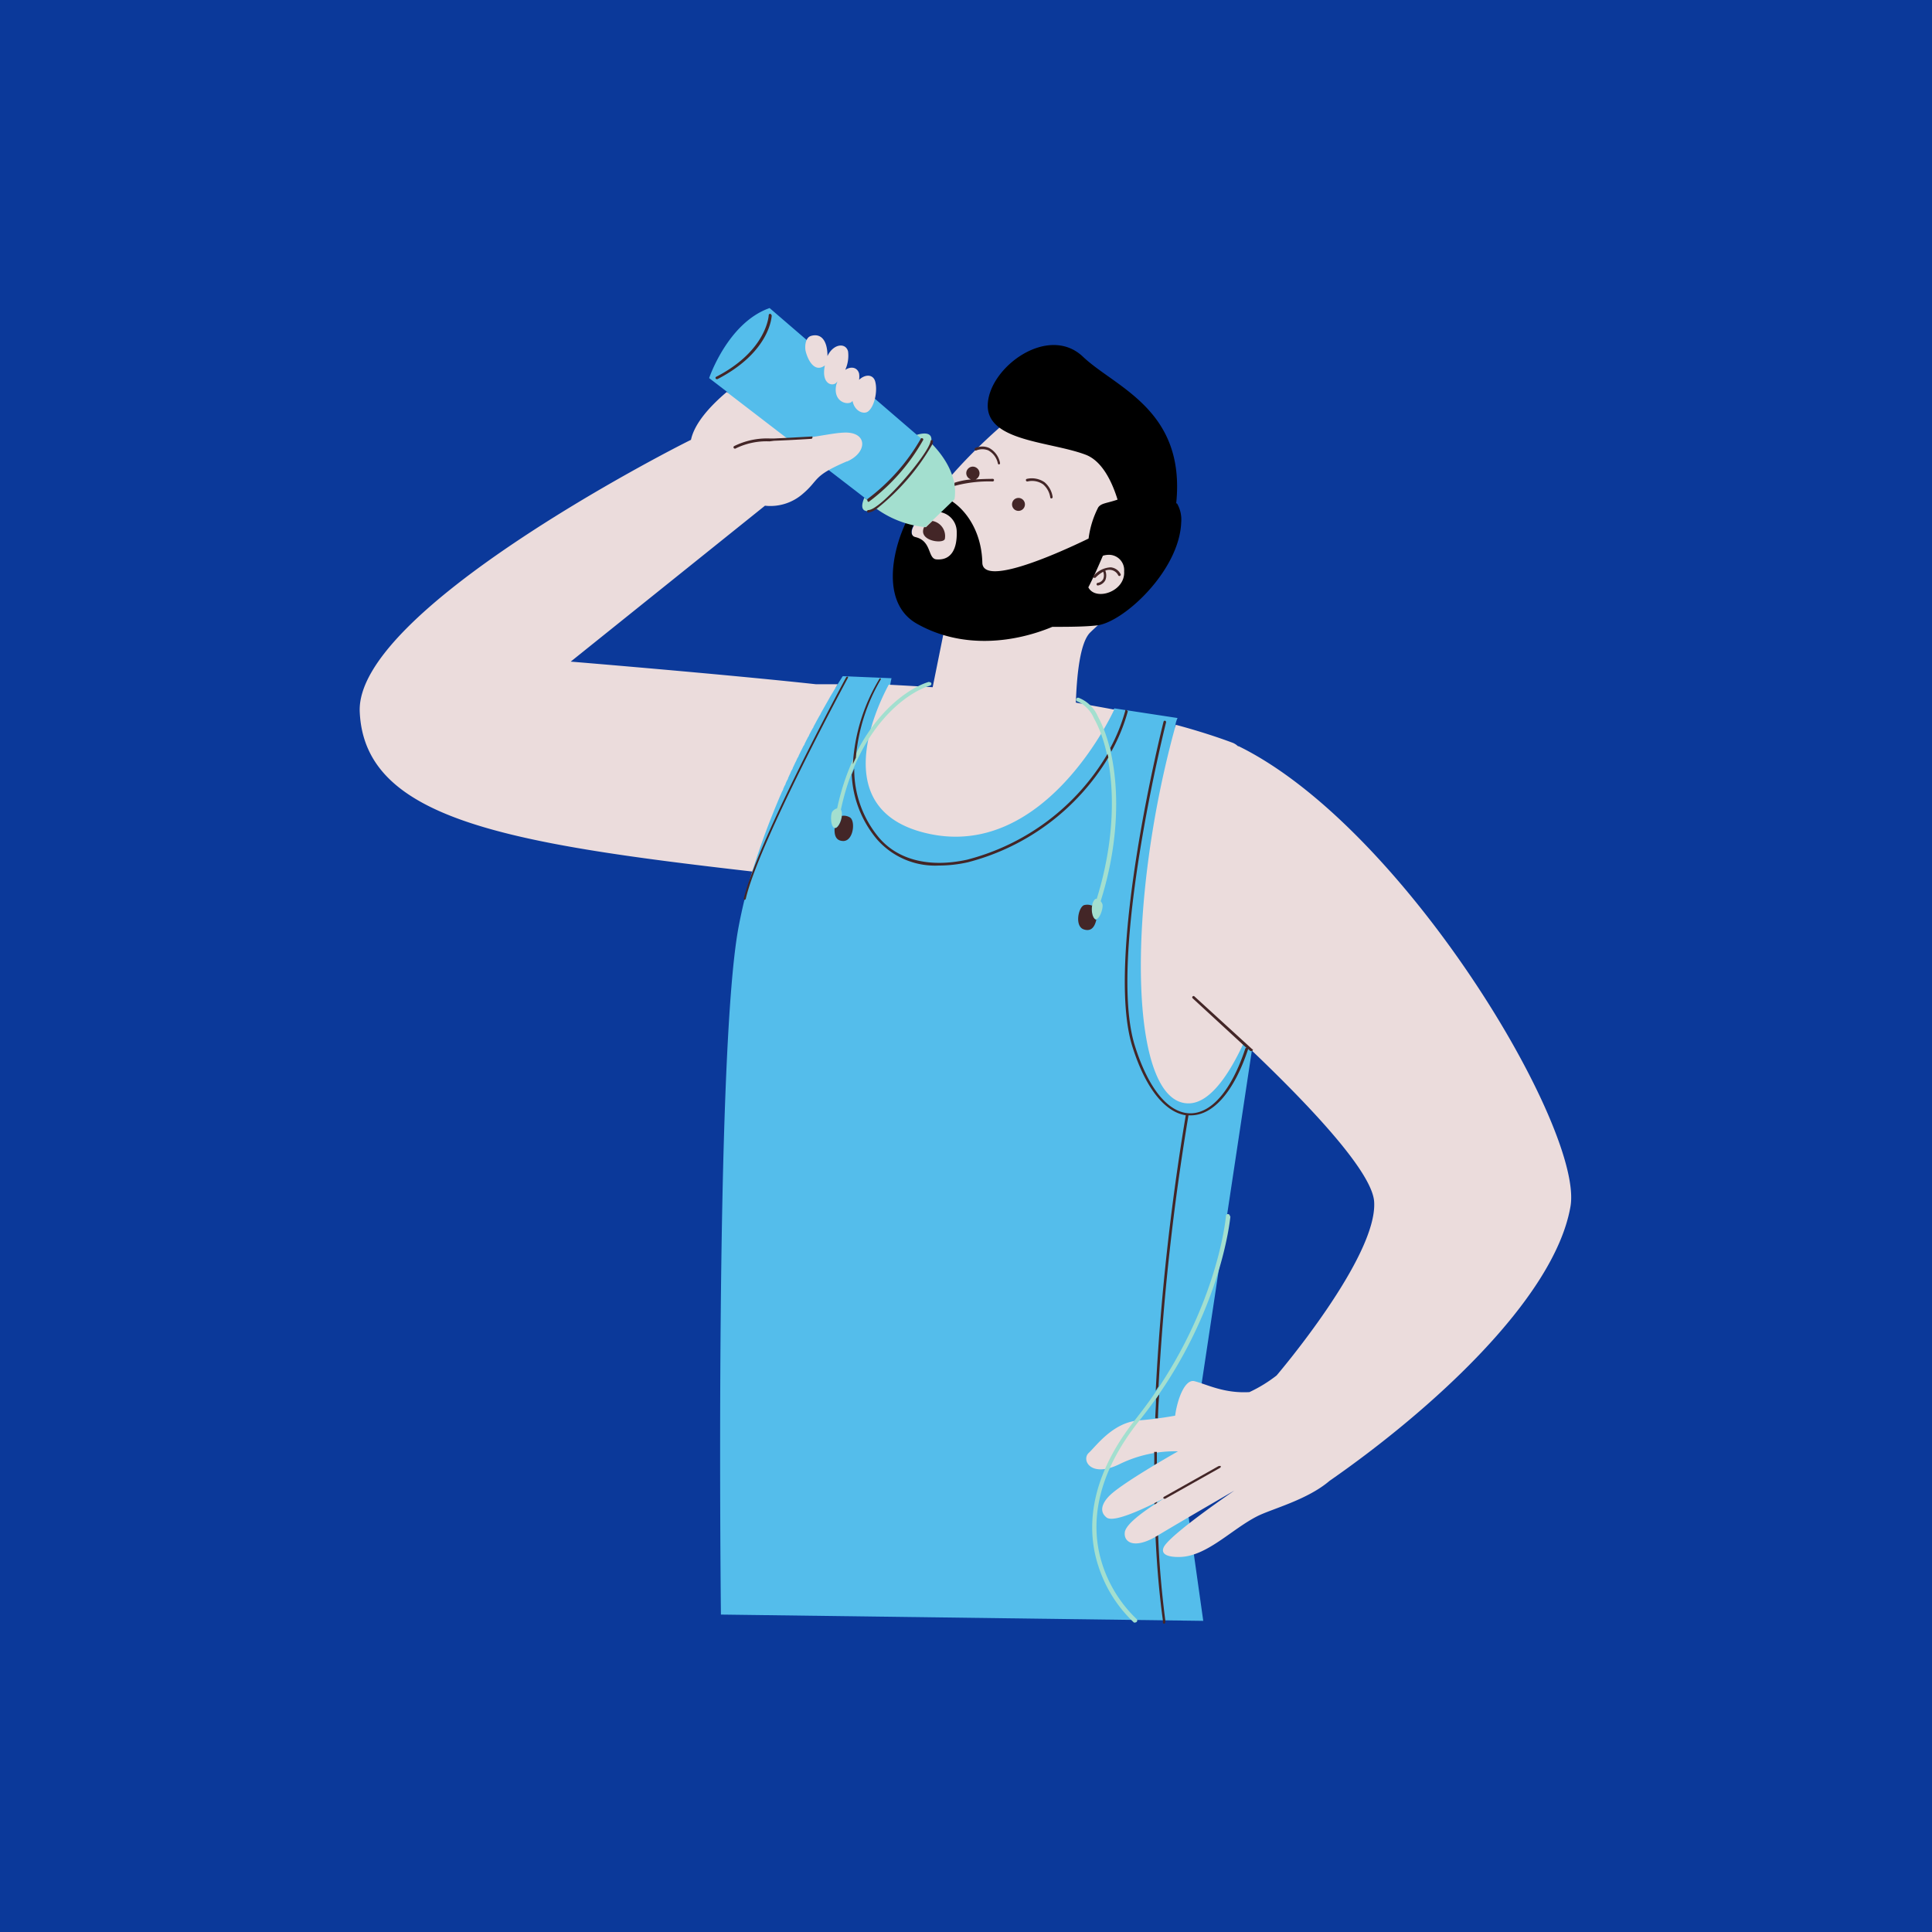 <svg xmlns="http://www.w3.org/2000/svg" viewBox="0 0 200 200"><defs><style>.cls-1{fill:#0b399a;}.cls-2{fill:#54bdeb;}.cls-3{fill:#ebdcdc;}.cls-4{fill:#a3dfcf;}.cls-5{fill:#432627;}</style></defs><title>cp-hidro_card07</title><g id="Capa_7" data-name="Capa 7"><rect class="cls-1" width="200" height="200"/><path class="cls-2" d="M89.86,51.8l-4.17-3.21c-5.24-1.75-8.8-4.36-10.39-8l-1.89-1.45s1.93-5.74,6.26-7.25L95.44,45.47a20.31,20.31,0,0,1-5.58,6.33m40.47,52.06s-2.14,5.28-6.23,5.3c-6.18,0-1.63-15-2.44-34a2.72,2.72,0,0,1,.24-.83l-6.54-1s-8,10.88-17.87,8c-7.46-2.14-5.2-11.12-5.2-11.12L87.24,70s-.27.42-.74,1.18C82.14,72.75,75.37,77,77.93,90a55.71,55.71,0,0,0-1.48,6c-2.49,13.33-1.82,71.14-1.82,71.14l49.93.65-1.87-13.27Z"/><path class="cls-3" d="M87.67,47.76C84,49.33,84.88,49.65,83,51.21a5.1,5.1,0,0,1-3.81,1.14L59.08,68.49S75,69.8,84.45,70.83c.76,0,1.52,0,2.27,0a2.75,2.75,0,0,0-.15.25c-.13.2-.26.43-.41.68h0c-.1.17-.21.34-.31.53h0l-.65,1.14-.06.11-.12.21a1.09,1.09,0,0,1-.08.15c0,.06-.07.13-.11.2l-.1.18-.1.18-.11.2-.1.19-.12.22-.09.17c0,.08-.09.16-.13.24a1,1,0,0,1-.1.18,2,2,0,0,1-.13.25,1.74,1.74,0,0,1-.1.19c0,.08-.08.17-.13.25a1.86,1.86,0,0,1-.1.2l-.13.26-.1.2c0,.08-.09.17-.14.26l-.1.21-.14.27-.1.21-.14.28c0,.08-.07.15-.11.22s-.09.19-.13.29l-.11.21-.14.3a2.26,2.26,0,0,1-.11.22c0,.1-.09.2-.14.3s-.07.15-.1.23-.1.2-.14.3l-.11.24c0,.1-.09.2-.14.31l-.11.24c0,.1-.09.2-.14.31a2.56,2.56,0,0,1-.11.24c0,.11-.09.22-.14.33l-.1.24-.15.33a2.44,2.44,0,0,1-.1.24l-.15.36-.09.22-.17.41-.07.18-.24.6c-.72,1.8-1.39,3.71-2,5.66-25.71-2.94-40.16-5.49-40.63-16.54-.45-10.4,31.93-27,34.29-28.15.35-1.65,1.86-3.39,3.7-4.95l6.38,4.9c2.27-.06,4.44-.67,5.84-.7,2.37-.06,2.37,2.07.22,3m23.7,25c.1-3,.45-6.22,1.45-7.27,2-2,8.18-6.31,4.71-15.19s-13.24-6.76-13.24-6.76-6.3,5.19-9,10.08c-.73.57-1.09,1.4-.82,1.8a6.37,6.37,0,0,0-.39,1.9,9.3,9.3,0,0,0,3.64,8l-1.17,5.8Q94.31,71,92,70.88c-1.44,2.68-6.35,13.3,4.34,15.47,11.53,2.34,18.4-11.57,19-12.89C114.07,73.21,112.75,73,111.37,72.73Zm16.82,4.5a1.86,1.86,0,0,0-.54-.37c-1.57-.59-3.55-1.24-5.93-1.88-5.15,18.5-4.89,39.22,1.32,39.19,2.34,0,4.38-3.38,5.71-6.26,6.19,5.84,13.28,13.19,13.5,16.43.39,5.73-10.1,18-10.1,18a14.49,14.49,0,0,1-2.81,1.72c-2.64.15-4.39-.8-5.69-1.13-1-.25-1.78,1.9-2,3.57a37.91,37.91,0,0,1-3.76.49c-2.69.21-4.42,2.66-5.19,3.37s.19,2.65,3.25,1.13a13.07,13.07,0,0,1,6-1.3s-5.48,3.09-7,4.5c-.44.41-1.43,1.53-.4,2.35.7.56,3.64-.77,6.1-2.06-2,1.21-4.08,2.67-4.21,3.58-.14,1.06,1,1.8,3.35.38s8-4.69,8-4.69-6,4.08-7.18,5.64c-.37.49-.49,1.24,1.41,1.24,2.87,0,5.42-2.85,8.15-4.23,1.51-.76,5.16-1.68,7.46-3.65,10.43-7.24,23.21-18.79,24.93-28.32C164.1,117.12,145.43,85.67,128.19,77.23ZM90.6,39.49c-.2-.73-1-.8-1.67-.17a2,2,0,0,0,0-.66c-.18-.64-.84-.77-1.43-.37a3.56,3.56,0,0,0,.29-1.92c-.25-.93-1.53-.79-2.13.49,0-1.59-.65-2.39-1.69-2.09-.63.17-.66,1.14-.58,1.53.17.78.86,2.38,2,1.53-.44,2.09,1,2.26,1.28,1.65,0,.12-.07.23-.1.36-.4,1.9,1.42,2.19,1.68,1.65.22,1.1,1.12,1.39,1.54,1.15C90.47,42.24,90.89,40.57,90.6,39.49Z"/><path d="M121.76,52.11c1-9.7-6.3-12-9.65-15.18-3.64-3.46-9.85,1.19-9.86,5.07,0,3.71,6.51,3.7,10.13,5.07,1.8.68,2.8,3,3.31,4.65-1.13.39-1.67.35-2,.8a9.74,9.74,0,0,0-1,3.23c-4,1.94-11,4.9-11,2.47-.13-4.88-3.79-7.57-5.75-6.92s-6.25,10.35-1,13.28c4.8,2.7,10.21,1.89,14,.31,1.46,0,3.22,0,4.54-.14,2.73-.23,8.63-5.64,8.8-10.71a3.31,3.31,0,0,0-.44-1.93M97,57.91c-1,0-.49-1.9-2.23-2.31-1-.23-.09-2.1,1.51-2.5a2.07,2.07,0,0,1,2.76,2C99.08,56.77,98.5,58,97,57.91Zm15.66,2.9c.52-1,1-2.09,1.51-3.28a1.94,1.94,0,0,1,.48-.09,1.58,1.58,0,0,1,1.72,1.7C116.51,61.25,113.41,62.25,112.67,60.81Z"/><path class="cls-4" d="M96.4,45.88c1,1,2.82,3.24,2.41,5.8l-3,2.89a10.35,10.35,0,0,1-5.21-2,1.61,1.61,0,0,1-.79.34c-.48,0-.78-.35-.33-1.39l.33.26a20.31,20.31,0,0,0,5.58-6.33l-.5-.43c.58-.18,1.65-.37,1.52.64a.89.89,0,0,1-.06.2m-.2,24.73c-2.52.74-7.63,4.43-9.49,13.09a.94.94,0,0,0-.52.37c-.19.37-.14,1.55.24,1.65s.88-1,.75-1.68a.71.71,0,0,0-.08-.21c1.81-8.51,6.77-12.11,9.22-12.83a.2.2,0,0,0,.14-.25A.21.21,0,0,0,96.2,70.61Zm31.17,55.31a.21.21,0,0,0-.19-.22.2.2,0,0,0-.22.19c0,.1-.92,10.42-9.32,21-5.19,6.51-5,11.9-3.88,15.27a13.76,13.76,0,0,0,3.67,5.82.17.17,0,0,0,.13,0,.2.2,0,0,0,.16-.07.2.2,0,0,0,0-.28,13.61,13.61,0,0,1-3.55-5.65c-1.52-4.7-.21-9.84,3.81-14.88C126.44,136.47,127.36,126,127.37,125.92ZM113.18,93.33c-.32.65-.13,1.82.27,1.82s.76-1.12.68-1.53a1,1,0,0,0-.19-.33c2.58-8.18,1.73-15.47-.29-19.12a3.56,3.56,0,0,0-2-1.94.21.21,0,0,0-.25.15.19.19,0,0,0,.15.24,3.35,3.35,0,0,1,1.7,1.75c2,3.55,2.78,10.67.28,18.69C113.44,93,113.3,93.1,113.18,93.33Z"/><path class="cls-5" d="M104.94,51.76a.67.67,0,1,1,.1,1,.68.68,0,0,1-.1-1m-4-5.14a.13.13,0,0,0,.15,0,1.66,1.66,0,0,1,1.21,0,2,2,0,0,1,1,1.36.13.13,0,0,0,.13.1h0a.14.14,0,0,0,.09-.17,2.23,2.23,0,0,0-1.11-1.53,1.74,1.74,0,0,0-1.16-.1,1.6,1.6,0,0,0-.27.08.14.14,0,0,0-.07.18S100.89,46.61,100.9,46.62Zm5.44,3.22a2,2,0,0,1,1.6.3,2.19,2.19,0,0,1,.74,1.34.12.12,0,0,0,.13.12h0a.15.15,0,0,0,.12-.15,2.44,2.44,0,0,0-.84-1.53,2.32,2.32,0,0,0-1.82-.35.13.13,0,0,0-.11.15A.14.14,0,0,0,106.34,49.84Zm-7.52.45a13.68,13.68,0,0,1,3.9-.45h0a.14.14,0,0,0,.14-.14.13.13,0,0,0-.14-.13c-.07,0-.85,0-1.76.06a.76.76,0,0,0,.23-.18.68.68,0,0,0-.11-1,.67.67,0,0,0-.94.11.66.66,0,0,0,.1.94.7.7,0,0,0,.24.13,7.41,7.41,0,0,0-1.7.34C98.79,50.11,98.81,50.2,98.82,50.29Zm-3,4.28-.2,0c-.67,1.43,2,1.78,2.15,1.22a1.59,1.59,0,0,0-1.28-1.86Zm-6-2.63a.16.16,0,0,0,.09,0,20.57,20.57,0,0,0,5.61-6.38.12.12,0,0,0-.06-.18.14.14,0,0,0-.16,0l0,0a20.48,20.48,0,0,1-5.54,6.28l0,0a.14.14,0,0,0,0,.16A.14.14,0,0,0,89.86,51.94Zm29.63,99.72.27-.17c0-.4,0-.79,0-1.19l-.28,0C119.5,150.78,119.49,151.22,119.49,151.66Zm.4,7.28-.27.15c.14,3,.38,5.87.76,8.64a2,2,0,0,1,0,.24.14.14,0,0,0,.13.12h0a.14.14,0,0,0,.12-.16l0-.2C120.27,164.92,120,162,119.89,158.94Zm-3.21-85.38a.12.12,0,0,0-.08-.06.14.14,0,0,0-.11,0,.12.12,0,0,0,0,.07,18.77,18.77,0,0,1-1.55,3.86l.09.39a18.67,18.67,0,0,0,1.72-4.18A.14.14,0,0,0,116.68,73.56Zm3.1,81.91-.27.13v.15l.27-.17ZM91.14,70.4a.14.14,0,0,0,0-.19l0,0h0a.11.11,0,0,0-.1.06,19.21,19.21,0,0,0-2.75,8.84c.1-.23.2-.45.31-.67A19.11,19.11,0,0,1,91.14,70.4Zm28.82,74-.29.42c0,.66-.06,1.33-.08,2l.28,0C119.89,146,119.93,145.18,120,144.39ZM87.78,70.06a.15.15,0,0,0-.19.06c-.08.15-7.24,13.37-9.83,20.48A22.78,22.78,0,0,0,77,93a.14.14,0,0,0,.06.15l0,0h0a.15.15,0,0,0,.14-.1c1.34-5.82,10.47-22.68,10.56-22.85A.14.14,0,0,0,87.78,70.06ZM100.09,89c-3.93.85-7.16,0-9.11-2.3a11,11,0,0,1-2.55-7.15l-.26.63a11.18,11.18,0,0,0,2.6,6.69,8,8,0,0,0,6.43,2.73,13.64,13.64,0,0,0,3-.34,24,24,0,0,0,14.53-10.83c0-.13-.05-.26-.08-.39A23.74,23.74,0,0,1,100.09,89Zm13,4.77a1.3,1.3,0,0,0-.87-.07c-.6.22-1,2.23,0,2.52.68.21,1.08-.17,1.27-1C113.12,95.13,112.94,94.36,113.06,93.72ZM88,84.63a1.21,1.21,0,0,0-.85-.17c-.06.64-.45,1.34-.75,1.26-.06.88.22,1.35.94,1.34C88.36,87,88.56,85,88,84.63Zm41.65,24-6-5.48a.13.13,0,0,0-.19,0h0a.13.13,0,0,0,0,.19l5.12,4.72.45.41a.16.16,0,0,0-.12.09c-1.4,4.25-3.47,6.69-5.68,6.69h0c-2.27,0-4.36-2.56-5.75-7-2.87-9.14,3.17-33.23,3.23-33.47a.15.15,0,0,0-.1-.17.13.13,0,0,0-.16.1c-.07.25-6.12,24.41-3.23,33.62,1.33,4.24,3.33,6.79,5.53,7.12,0,0,0,0,0,0a251.67,251.67,0,0,0-3.11,28.52c.1-.15.19-.3.29-.44a252.11,252.11,0,0,1,3.09-28,.15.15,0,0,0,0-.07h.25c2.34,0,4.5-2.5,5.94-6.87a.08.08,0,0,0,0,0l.22.21a.11.11,0,0,0,.08,0h0a.11.11,0,0,0,.09,0h0A.14.14,0,0,0,129.69,108.62Zm-49.8-76a.13.13,0,0,0-.13-.14.13.13,0,0,0-.14.13s-.16,3.66-5.43,6.38a.13.13,0,0,0,.06.25h.06C79.74,36.42,79.89,32.76,79.89,32.61Zm.27,13c2-.08,3.83-.2,3.85-.2a.13.13,0,0,0,.13-.14.12.12,0,0,0,0-.1.15.15,0,0,0-.1,0l-2.55.14-1.29.06h-.51a7.65,7.65,0,0,0-3.65.79.14.14,0,0,0,.06.26.07.07,0,0,0,.06,0,7.24,7.24,0,0,1,3.54-.75Zm46.06,106.12-5.69,3.2a.13.13,0,0,0-.06.14v0a.14.14,0,0,0,.12.06h.07l5.68-3.2a.15.15,0,0,0,.06-.19A.14.14,0,0,0,126.22,151.78ZM115.75,59.54a.14.14,0,1,0,.23-.15,1.27,1.27,0,0,0-1-.66,2.48,2.48,0,0,0-1.7.8l-.08.08a.14.14,0,0,0,0,.15l0,.05a.17.17,0,0,0,.1,0,.14.14,0,0,0,.1,0,3.17,3.17,0,0,1,.8-.62,1,1,0,0,1,0,.76.78.78,0,0,1-.58.39.14.14,0,0,0-.1.17.13.13,0,0,0,.13.1h0a1.06,1.06,0,0,0,.77-.54,1.33,1.33,0,0,0,0-1A1.11,1.11,0,0,1,115,59,1,1,0,0,1,115.75,59.54ZM89.86,53.07h0a1.87,1.87,0,0,0,.89-.4A23.33,23.33,0,0,0,96.51,46a1.43,1.43,0,0,0,.08-.29.14.14,0,0,0-.12-.16h0a.14.14,0,0,0-.14.12c-.17,1.27-5.15,7.13-6.44,7.13h0a.14.14,0,0,0-.13.12v0A.15.15,0,0,0,89.86,53.07Z"/></g></svg>